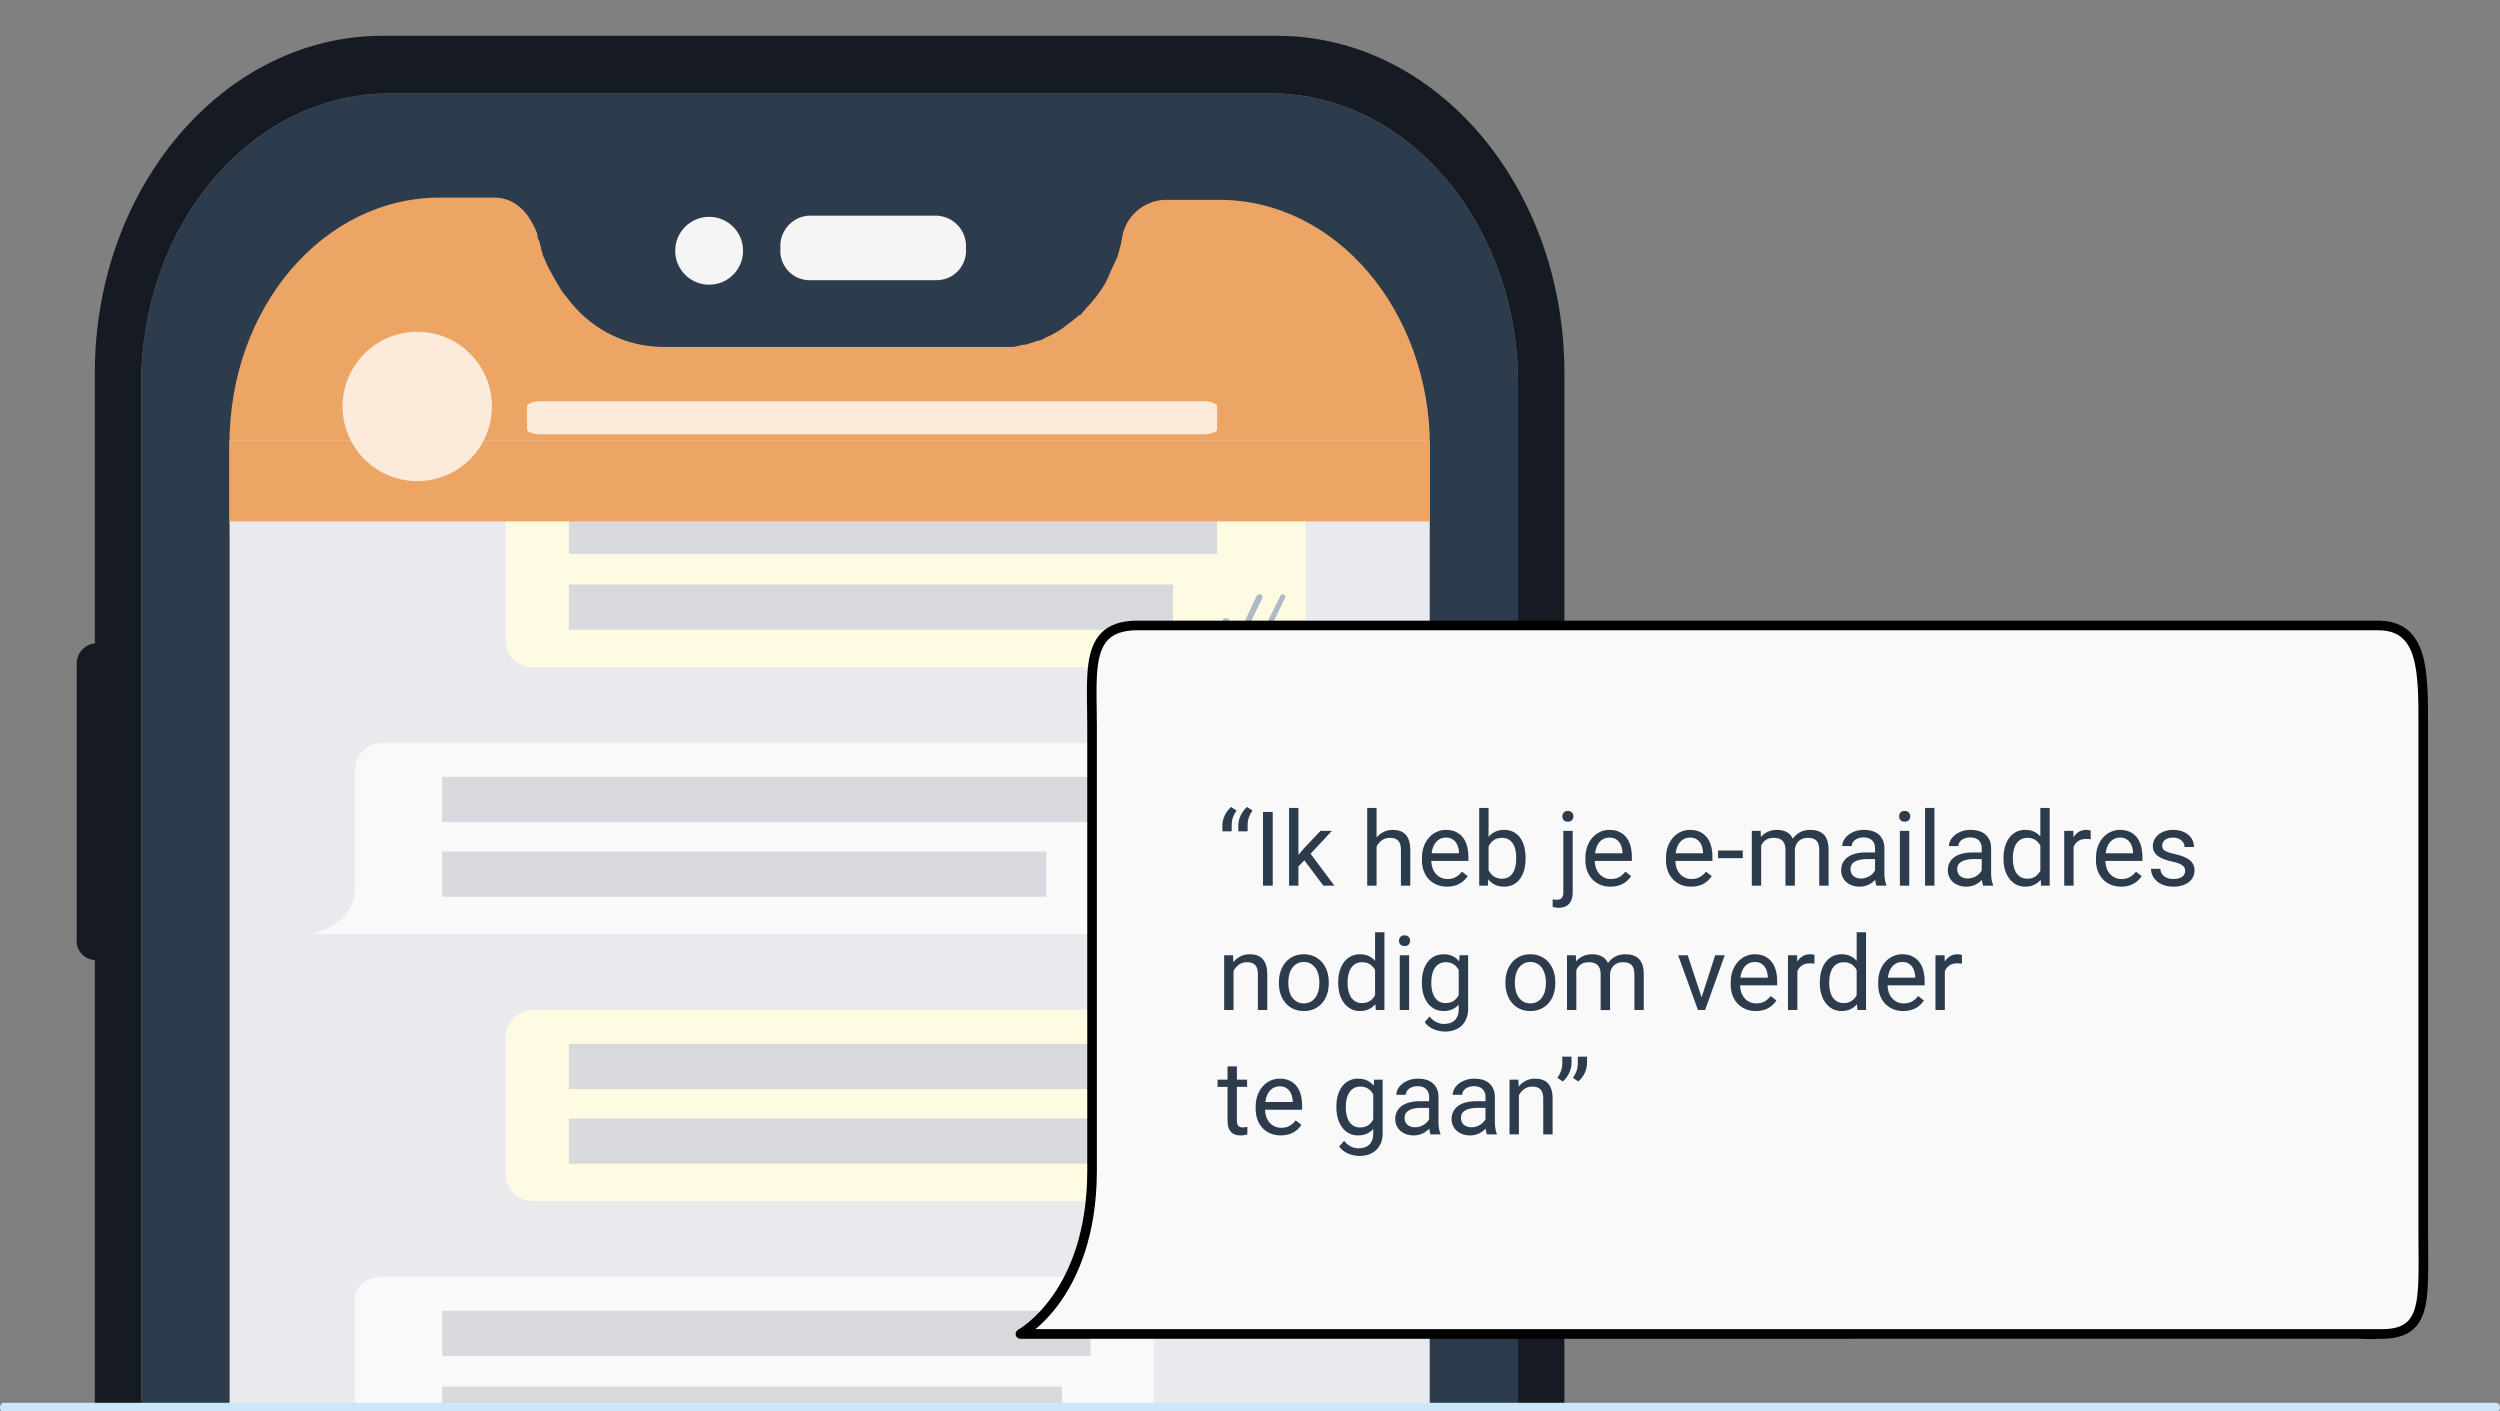 <?xml version="1.0" encoding="UTF-8"?><svg id="Layer_1" xmlns="http://www.w3.org/2000/svg" viewBox="0 0 520 293.494"><rect x="0" y="0" width="520" height="293.494" fill="#808080" stroke="none"/><rect x="36.917" y="63.147" width="275.344" height="47.488" style="fill:#eda566; stroke-width:0px;"/><circle cx="258.27" cy="86.032" r="3.902" style="fill:#fcebda; stroke-width:0px;"/><circle cx="269.963" cy="86.032" r="3.902" style="fill:#fcebda; stroke-width:0px;"/><circle cx="281.655" cy="86.032" r="3.902" style="fill:#fcebda; stroke-width:0px;"/><path d="m234.332,41.099c-.029,3.095-.424,6.175-1.177,9.177,0-.235.235-.706.235-.941.882-4.671,4.897-8.098,9.648-8.236h-8.707Z" style="fill:#4897d2; stroke-width:0px;"/><path d="m110.791,41.099h-8.707c4.807.117,8.901,3.529,9.883,8.236,0,.471,0,.706.235.941-.946-2.967-1.422-6.063-1.412-9.177Z" style="fill:#4897d2; stroke-width:0px;"/><path d="m325.399,292.542v-88.369c2.336-.126,4.127-2.122,4.001-4.458-0-.004-.001-.009-.001-.013v-26.12c.133-2.335-1.652-4.337-3.987-4.47-.004-0-.009-0-.013-.001,2.284-.242,4.013-2.174,4-4.471v-26.355c.013-2.297-1.717-4.229-4-4.471v-56.24c0-38.592-26.591-70.124-59.77-70.124H79.494c-32.944,0-59.77,31.532-59.77,70.124v56.24c-2.247.247-3.904,2.215-3.765,4.471v56.946c-.263,2.194,1.302,4.185,3.496,4.448.089.011.179.018.269.023v92.84m9.648.376V79.927c0-33.415,23.061-60.476,51.534-60.476h183.546c28.238,0,51.299,27.061,51.299,60.476v212.992" style="fill:#161b23; stroke-width:0px;"/><path d="m234.332,41.099c-.029,3.095-.424,6.175-1.177,9.177,0-.235.235-.706.235-.941.882-4.671,4.897-8.098,9.648-8.236h-8.707Z" style="fill:#9bccee; stroke-width:0px;"/><path d="m110.791,41.099h-8.707c4.807.117,8.901,3.529,9.883,8.236,0,.471,0,.706.235.941-.946-2.967-1.422-6.063-1.412-9.177Z" style="fill:#9bccee; stroke-width:0px;"/><path d="m297.397,292.918V92.163c0-28.003-19.531-51.064-43.533-51.064h-10.825c-4.751.138-8.766,3.565-9.648,8.236,0,.235-.235.706-.235.941l-.706,2.588-1.412,3.059c-.347.883-.74,1.746-1.177,2.588-1.063,1.785-2.326,3.443-3.765,4.942l-1.412,1.647h-.235l-1.412,1.177-.941.706c-1.426,1.161-3.011,2.112-4.706,2.824-.507.479-1.185.734-1.883.706h0l-2.118.706h-.471l-2.118.471h-73.183c-7.325-.117-14.221-3.479-18.825-9.177l-1.883-2.353-1.412-2.353-1.412-2.588-1.177-2.588h0l-.706-2.824c-.235-.235-.235-.471-.235-.941-.982-4.707-5.076-8.119-9.883-8.236h-10.589c-24.238.471-43.769,23.296-43.769,51.534v200.755" style="fill:#eae9ee; stroke-width:0px;"/><path d="m47.727,91.692h249.67s0-44.71-37.651-50.593c-2.876-.488-5.789-.724-8.707-.706h-8.001c-4.712.026-8.751,3.375-9.648,8.001-1.105,4.654-3.103,9.05-5.883,12.942-5.672,6.832-14.186,10.655-23.061,10.354h-68.712s-14.825.471-22.826-19.061l-1.647-5.412s-2.353-6.824-8.236-6.824h-14.119s-41.18,3.294-41.18,51.299Z" style="fill:#eda566; stroke-width:0px;"/><path d="m271.512,129.578v-24.943c0-3.119-2.529-5.648-5.648-5.648H111.027c-3.159-.003-5.757,2.491-5.883,5.648v28.473c-.003,3.119,2.524,5.65,5.643,5.652.08 0.0.16-.002.24-.005h169.192s-8.707-2.353-8.707-9.177Z" style="fill:#fffbe3; stroke-width:0px;"/><path d="m253.157,106.047H118.321v9.177h134.836l0-9.177Z" style="fill:#d8d9dc; stroke-width:0px;"/><path d="m243.98,121.578h-125.659v9.413h125.659v-9.413Z" style="fill:#d8d9dc; stroke-width:0px;"/><path d="m257.393,134.285h-.706l-2.353-4.706c0-.471,0-.706.235-.941h.941l1.883,3.765,4-8.471c.235-.235.706-.471.941-.235s.471.471.235.706l-4.706,9.648-.471.235Z" style="fill:#adb9c7; stroke-width:0px;"/><path d="m262.099,134.285h-.706l-2.353-4.706c0-.471,0-.706.471-.941h.706l1.883,3.765,4.236-8.471c.086-.245.355-.374.6-.288.037.013.073.031.106.053.235.235.471.471.235.706l-4.706,9.648c0.0.235-.235.235-.471.235Z" style="fill:#adb9c7; stroke-width:0px;"/><path d="m271.512,240.647v-24.943c0-3.119-2.529-5.648-5.648-5.648H111.027c-3.159-.003-5.757,2.491-5.883,5.648v28.473c-.003,3.119,2.524,5.65,5.643,5.652.08 0.0.16-.002.24-.005h169.192s-8.707-2.118-8.707-9.177Z" style="fill:#fffbe3; stroke-width:0px;"/><path d="m253.157,217.116H118.321v9.413h134.836l0-9.413Z" style="fill:#d8d9dc; stroke-width:0px;"/><path d="m243.98,232.647h-125.659v9.413h125.659v-9.413Z" style="fill:#d8d9dc; stroke-width:0px;"/><path d="m257.393,245.354h-.706l-2.353-4.706c0-.471,0-.706.235-.941h.941l1.883,3.765,4-8.471h.941c.235.235.471.471.235.941l-4.706,9.413h-.471Z" style="fill:#adb9c7; stroke-width:0px;"/><path d="m262.099,245.354h-.706l-2.353-4.706c0-.471,0-.706.471-.941h.706l1.883,3.765,4.236-8.471h.706c.235.235.471.471.235.941l-4.706,9.413h-.471Z" style="fill:#adb9c7; stroke-width:0px;"/><path d="m73.847,185.113v-24.943c0-3.119,2.528-5.648,5.648-5.648h154.838c3.119,0,5.648,2.529,5.648,5.648v28.473c.133,2.986-2.18,5.515-5.166,5.648-.16.007-.321.007-.481,0H64.905s8.942-2.118,8.942-9.177Z" style="fill:#f9f9f9; stroke-width:0px;"/><path d="m226.802,161.581H91.966v9.413h134.836v-9.413Z" style="fill:#d8d9dc; stroke-width:0px;"/><path d="m217.625,177.112h-125.659v9.413h125.659v-9.413Z" style="fill:#d8d9dc; stroke-width:0px;"/><path d="m73.847,293.107v-23.22c0-2.372,2.528-4.296,5.648-4.296h154.838c3.119,0,5.648,1.923,5.648,4.296v22.844" style="fill:#f9f9f9; stroke-width:0px;"/><path d="m220.919,288.416H91.966v4.519h128.953v-4.519Z" style="fill:#d8d9dc; stroke-width:0px;"/><path d="m226.802,272.65H91.966v9.413h134.836v-9.413Z" style="fill:#d8d9dc; stroke-width:0px;"/><path d="m315.751,292.918V79.927c0-33.415-23.061-60.476-51.299-60.476H80.906c-28.473,0-51.534,27.061-51.534,60.476v212.992m18.355,0l-0-200.52c0-28.473,19.531-51.299,43.769-51.299h11.53c4.311.152,7.109,3.271,8.707,7.53.009.581.171,1.149.471,1.647l.706,2.824h0l1.177,2.588,1.412,2.588,1.412,2.353,1.883,2.353c4.604,5.699,11.5,9.06,18.825,9.177h73.183l2.118-.471h.471l2.118-.706h0c.673-.089,1.317-.331,1.883-.706,1.695-.712,3.28-1.663,4.706-2.824l.941-.706,1.412-1.177h.235l1.412-1.647c1.439-1.499,2.702-3.157,3.765-4.942.437-.842.829-1.706,1.177-2.588l1.412-3.059.706-2.588c0-.471.235-.941.235-1.412.755-4.292,4.357-7.504,8.707-7.765h11.53c24.238,0,43.769,23.061,43.769,51.299v200.05" style="fill:#2d3c4d; stroke-width:0px;"/><path d="m200.917,51.689c.262,3.369-2.256,6.312-5.625,6.574-.086.007-.172.012-.258.015h-27.061c-3.37-.249-5.9-3.183-5.65-6.553.001-.012.002-.024.003-.036-.275-3.428,2.228-6.453,5.648-6.824h27.061c3.5.25,6.135,3.289,5.885,6.789l-.003.035Z" style="fill:#f5f5f5; stroke-width:0px;"/><circle cx="147.5" cy="52.159" r="7.059" style="fill:#f5f5f5; stroke-width:0px;"/><rect x="47.727" y="91.692" width="249.67" height="16.754" style="fill:#eda566; stroke-width:0px;"/><path d="m112.473,83.462h137.838c1.572,0,2.846.466,2.846,1.042v4.792c0,.575-1.274,1.042-2.846,1.042H112.473c-1.572,0-2.846-.466-2.846-1.042v-4.792c0-.575,1.274-1.042,2.846-1.042Z" style="fill:#fcebda; stroke-width:0px;"/><circle cx="86.785" cy="84.539" r="15.531" style="fill:#fcebda; stroke-width:0px;"/><path d="m227.149,243.457v-92.433c0-11.558-1.529-20.928,9.413-20.928h258.064c9.422,0,9.413,9.37,9.413,20.928v105.513c0,13.585,1.02,20.928-8.61,20.928s-.535.026-.802,0H212.246s14.903-7.848,14.903-34.008Z" style="fill:#f9f9f9; stroke-width:0px;"/><path d="m493.17,278.538c-.588,0-1.317-.022-2.222-.067-.035-.001-.068-.005-.102-.01l-278.6.005c-.46,0-.86-.313-.971-.76s.098-.911.505-1.125c.142-.075,14.369-7.946,14.369-33.124v-92.433c0-1.295-.02-2.562-.038-3.793-.101-6.647-.188-12.388,2.963-15.588,1.688-1.714,4.137-2.547,7.487-2.547h258.064c4.756,0,7.762,2.231,9.191,6.822,1.222,3.926,1.222,9.34,1.222,15.072v105.547c0,1.237.008,2.424.017,3.557.057,7.947.094,13.198-2.804,16.117-1.506,1.518-3.738,2.255-6.823,2.255h-.867c-.341.049-.793.072-1.391.072Zm-277.791-2.072h279.247c.254.006.521,0,.802,0,2.56,0,4.276-.528,5.404-1.664,2.312-2.328,2.274-7.516,2.223-14.694-.008-1.137-.017-2.328-.017-3.57v-105.513c0-5.61,0-10.877-1.131-14.513-1.166-3.745-3.411-5.416-7.281-5.416H236.562c-2.787,0-4.77.638-6.062,1.951-2.564,2.604-2.483,7.956-2.388,14.154.019,1.239.038,2.518.038,3.823v92.433c0,13.777-4.153,22.502-7.637,27.395-1.85,2.598-3.699,4.418-5.133,5.614Z" style="stroke-width:0px;"/><path d="m254.252,171.657c0-.316.041-.647.121-.995s.2-.689.358-1.026c.158-.337.351-.66.579-.969s.486-.582.774-.821l1.116.758c-.337.464-.589.939-.758,1.427-.168.488-.253,1.02-.253,1.595v1.295h-1.937v-1.263Zm3.316,0c0-.316.041-.647.121-.995s.2-.689.358-1.026c.158-.337.351-.66.579-.969s.486-.582.774-.821l1.116.758c-.337.464-.589.939-.758,1.427-.168.488-.253,1.02-.253,1.595v1.295h-1.937v-1.263Z" style="fill:#2d3c4d; stroke-width:0px;"/><path d="m264.727,184.215h-2.021v-15.328h2.021v15.328Z" style="fill:#2d3c4d; stroke-width:0px;"/><path d="m271.295,178.941l-1.221,1.273v4.001h-1.947v-16.17h1.947v9.779l1.042-1.252,3.547-3.748h2.369l-4.432,4.759,4.948,6.632h-2.285l-3.969-5.274Z" style="fill:#2d3c4d; stroke-width:0px;"/><path d="m286.328,174.204c.407-.498.895-.888,1.463-1.168.568-.281,1.203-.422,1.905-.422.554,0,1.056.076,1.505.227.449.151.832.394,1.147.727s.56.762.731,1.284c.172.523.258,1.156.258,1.9v7.464h-1.947v-7.485c0-.441-.049-.819-.147-1.131-.098-.312-.244-.567-.437-.764-.193-.196-.432-.34-.716-.432-.284-.091-.612-.137-.984-.137-.632,0-1.187.168-1.664.505s-.849.779-1.116,1.327v8.116h-1.948v-16.17h1.948v6.158Z" style="fill:#2d3c4d; stroke-width:0px;"/><path d="m300.982,184.425c-.793,0-1.511-.137-2.153-.41-.643-.273-1.191-.654-1.647-1.143-.457-.487-.807-1.068-1.053-1.742-.246-.674-.369-1.41-.369-2.21v-.442c0-.927.139-1.755.416-2.484.277-.73.647-1.344,1.11-1.843.463-.498.993-.879,1.59-1.142.596-.264,1.217-.396,1.863-.396.814,0,1.516.143,2.105.427.589.284,1.075.676,1.458,1.174.382.498.665,1.088.847,1.769s.274,1.421.274,2.222v.873h-7.716c.014.526.1,1.018.258,1.474.158.457.382.854.674,1.19.291.336.642.604,1.052.8.411.196.875.295,1.395.295.688,0,1.27-.141,1.748-.422.477-.28.895-.652,1.253-1.115l1.189.926c-.183.281-.404.553-.663.816-.26.263-.563.498-.911.705-.348.207-.746.372-1.195.495-.449.122-.958.184-1.526.184Zm-.242-10.211c-.393,0-.755.072-1.084.216-.33.144-.625.353-.884.626-.26.274-.476.614-.647,1.021s-.29.874-.353,1.4h5.706v-.147c-.021-.379-.083-.755-.184-1.127-.102-.371-.26-.705-.474-1-.214-.295-.49-.533-.827-.716s-.754-.273-1.252-.273Z" style="fill:#2d3c4d; stroke-width:0px;"/><path d="m317.32,178.646c0,.836-.099,1.605-.295,2.311-.196.706-.484,1.316-.863,1.832s-.842.918-1.39,1.205c-.547.288-1.172.432-1.874.432-.751,0-1.4-.131-1.948-.395-.547-.263-1.01-.641-1.39-1.132l-.095,1.316h-1.79v-16.17h1.948v6.032c.379-.471.835-.832,1.369-1.084.533-.253,1.161-.38,1.884-.38.716,0,1.349.141,1.9.422.551.28,1.014.675,1.39,1.184.375.51.662,1.12.858,1.832.196.713.295,1.504.295,2.374v.221Zm-1.948-.221c0-.568-.053-1.104-.158-1.605-.105-.502-.275-.942-.511-1.321-.235-.379-.542-.679-.921-.9-.379-.221-.842-.331-1.39-.331-.358,0-.681.046-.969.137-.288.092-.545.218-.773.379-.228.162-.426.352-.595.568-.168.218-.312.453-.432.705v4.927c.126.253.275.488.447.706.172.217.372.406.6.568.228.161.486.287.774.379.288.091.61.137.968.137.526,0,.976-.108,1.348-.326.372-.218.677-.513.916-.885.239-.372.414-.809.526-1.311s.168-1.037.168-1.605v-.221Z" style="fill:#2d3c4d; stroke-width:0px;"/><path d="m327.12,172.825v12.748c0,1.053-.246,1.856-.737,2.411s-1.239.831-2.242.831c-.183,0-.386-.018-.611-.052-.224-.035-.417-.081-.579-.138v-1.558c.14.035.293.058.458.068.165.011.307.016.427.016.435,0,.767-.117.995-.353s.342-.644.342-1.227v-12.748h1.947Zm-2.147-3.021c0-.309.096-.573.29-.795.193-.221.475-.331.847-.331.379,0,.667.108.863.326.197.218.295.484.295.8,0,.316-.098.579-.295.79-.196.21-.484.315-.863.315-.379,0-.663-.105-.853-.315-.189-.211-.284-.474-.284-.79Z" style="fill:#2d3c4d; stroke-width:0px;"/><path d="m334.984,184.425c-.793,0-1.511-.137-2.153-.41-.643-.273-1.191-.654-1.647-1.143-.457-.487-.807-1.068-1.053-1.742-.246-.674-.369-1.41-.369-2.21v-.442c0-.927.139-1.755.416-2.484.277-.73.647-1.344,1.11-1.843.463-.498.993-.879,1.59-1.142.596-.264,1.217-.396,1.863-.396.814,0,1.516.143,2.105.427.589.284,1.075.676,1.458,1.174.382.498.665,1.088.847,1.769s.274,1.421.274,2.222v.873h-7.716c.014.526.1,1.018.258,1.474.158.457.382.854.674,1.19.291.336.642.604,1.052.8.411.196.875.295,1.395.295.688,0,1.27-.141,1.748-.422.477-.28.895-.652,1.253-1.115l1.189.926c-.183.281-.404.553-.663.816-.26.263-.563.498-.911.705-.348.207-.746.372-1.195.495-.449.122-.958.184-1.526.184Zm-.242-10.211c-.393,0-.755.072-1.084.216-.33.144-.625.353-.884.626-.26.274-.476.614-.647,1.021s-.29.874-.353,1.4h5.706v-.147c-.021-.379-.083-.755-.184-1.127-.102-.371-.26-.705-.474-1-.214-.295-.49-.533-.827-.716s-.754-.273-1.252-.273Z" style="fill:#2d3c4d; stroke-width:0px;"/><path d="m351.744,184.425c-.793,0-1.511-.137-2.153-.41-.643-.273-1.191-.654-1.647-1.143-.457-.487-.807-1.068-1.053-1.742-.246-.674-.369-1.41-.369-2.21v-.442c0-.927.139-1.755.416-2.484.277-.73.647-1.344,1.11-1.843.463-.498.993-.879,1.59-1.142.596-.264,1.217-.396,1.863-.396.814,0,1.516.143,2.105.427.589.284,1.075.676,1.458,1.174.382.498.665,1.088.847,1.769s.274,1.421.274,2.222v.873h-7.716c.014.526.1,1.018.258,1.474.158.457.382.854.674,1.19.291.336.642.604,1.052.8.411.196.875.295,1.395.295.688,0,1.27-.141,1.748-.422.477-.28.895-.652,1.253-1.115l1.189.926c-.183.281-.404.553-.663.816-.26.263-.563.498-.911.705-.348.207-.746.372-1.195.495-.449.122-.958.184-1.526.184Zm-.242-10.211c-.393,0-.755.072-1.084.216-.33.144-.625.353-.884.626-.26.274-.476.614-.647,1.021s-.29.874-.353,1.4h5.706v-.147c-.021-.379-.083-.755-.184-1.127-.102-.371-.26-.705-.474-1-.214-.295-.49-.533-.827-.716s-.754-.273-1.252-.273Z" style="fill:#2d3c4d; stroke-width:0px;"/><path d="m362.492,178.498h-5.137v-1.589h5.137v1.589Z" style="fill:#2d3c4d; stroke-width:0px;"/><path d="m366.218,172.825l.052,1.264c.393-.464.869-.825,1.427-1.085.558-.259,1.208-.39,1.953-.39.737,0,1.388.146,1.953.438s.999.756,1.3,1.395c.379-.547.872-.989,1.479-1.326s1.325-.506,2.153-.506c.61,0,1.151.079,1.621.237s.869.405,1.195.742.574.765.742,1.284.252,1.137.252,1.853v7.485h-1.947v-7.495c0-.478-.058-.874-.174-1.19-.116-.315-.279-.568-.489-.758s-.467-.32-.769-.395c-.302-.073-.635-.11-1-.11-.4,0-.754.063-1.063.189-.309.126-.574.297-.795.511-.221.214-.396.467-.526.758-.13.291-.212.602-.248.932v7.559h-1.958v-7.485c0-.441-.058-.819-.174-1.131-.116-.312-.279-.567-.489-.764-.211-.196-.465-.34-.764-.432-.298-.091-.633-.137-1.005-.137-.695,0-1.253.151-1.674.452-.421.303-.737.695-.948,1.18v8.316h-1.947v-11.391h1.842Z" style="fill:#2d3c4d; stroke-width:0px;"/><path d="m390.314,184.215c-.07-.141-.126-.317-.168-.532-.042-.214-.077-.437-.105-.668-.182.189-.388.37-.616.542s-.477.323-.747.453c-.271.13-.563.231-.879.305-.315.074-.649.11-1,.11-.583,0-1.11-.088-1.584-.263-.474-.176-.877-.414-1.21-.716s-.591-.658-.773-1.068c-.183-.411-.274-.852-.274-1.321,0-.61.119-1.149.358-1.616.238-.467.581-.857,1.026-1.174.446-.315.984-.554,1.616-.716.632-.161,1.337-.242,2.116-.242h1.937v-.895c0-.681-.204-1.223-.611-1.626-.407-.404-1.007-.605-1.8-.605-.365,0-.699.049-1,.147-.302.098-.56.229-.774.395-.214.165-.381.356-.5.573-.12.218-.179.446-.179.685h-1.958c0-.407.107-.811.321-1.211.214-.399.518-.759.911-1.079.393-.319.868-.578,1.426-.778s1.181-.301,1.869-.301c.617,0,1.188.079,1.71.237s.97.396,1.342.716.663.718.874,1.195c.21.477.315,1.035.315,1.674v5.295c0,.386.033.791.1,1.216s.167.791.3,1.1v.169h-2.042Zm-3.232-1.484c.351,0,.681-.049.99-.147.309-.099.589-.227.842-.385.252-.157.472-.338.658-.542.186-.203.332-.414.437-.632v-2.337h-1.621c-1.116,0-1.976.174-2.579.521-.604.348-.906.872-.906,1.574,0,.273.046.529.137.768.091.239.229.444.416.616s.414.309.685.411c.27.102.584.152.942.152Z" style="fill:#2d3c4d; stroke-width:0px;"/><path d="m395.02,169.803c0-.315.096-.582.29-.8.193-.218.479-.326.858-.326s.666.108.863.326c.196.218.294.484.294.8,0,.316-.098.579-.294.79-.197.21-.484.315-.863.315s-.665-.105-.858-.315c-.193-.211-.29-.474-.29-.79Zm2.105,14.412h-1.948v-11.391h1.948v11.391Z" style="fill:#2d3c4d; stroke-width:0px;"/><path d="m402.357,184.215h-1.948v-16.17h1.948v16.17Z" style="fill:#2d3c4d; stroke-width:0px;"/><path d="m412.505,184.215c-.07-.141-.126-.317-.168-.532-.042-.214-.077-.437-.105-.668-.182.189-.388.37-.616.542s-.477.323-.747.453c-.271.13-.563.231-.879.305-.315.074-.649.11-1,.11-.583,0-1.11-.088-1.584-.263-.474-.176-.877-.414-1.21-.716s-.591-.658-.773-1.068c-.183-.411-.274-.852-.274-1.321,0-.61.119-1.149.358-1.616.238-.467.581-.857,1.026-1.174.446-.315.984-.554,1.616-.716.632-.161,1.337-.242,2.116-.242h1.937v-.895c0-.681-.204-1.223-.611-1.626-.407-.404-1.007-.605-1.8-.605-.365,0-.699.049-1,.147-.302.098-.56.229-.774.395-.214.165-.381.356-.5.573-.12.218-.179.446-.179.685h-1.958c0-.407.107-.811.321-1.211.214-.399.518-.759.911-1.079.393-.319.868-.578,1.426-.778s1.181-.301,1.869-.301c.617,0,1.188.079,1.71.237s.97.396,1.342.716.663.718.874,1.195c.21.477.315,1.035.315,1.674v5.295c0,.386.033.791.1,1.216s.167.791.3,1.1v.169h-2.042Zm-3.232-1.484c.351,0,.681-.049.99-.147.309-.099.589-.227.842-.385.252-.157.472-.338.658-.542.186-.203.332-.414.437-.632v-2.337h-1.621c-1.116,0-1.976.174-2.579.521-.604.348-.906.872-.906,1.574,0,.273.046.529.137.768.091.239.229.444.416.616s.414.309.685.411c.27.102.584.152.942.152Z" style="fill:#2d3c4d; stroke-width:0px;"/><path d="m416.727,178.425c0-.87.107-1.661.321-2.374.214-.712.517-1.322.911-1.832.393-.509.865-.903,1.416-1.184.551-.281,1.167-.422,1.848-.422.695,0,1.302.118,1.821.354.519.234.968.573,1.347,1.016v-5.938h1.948v16.17h-1.79l-.095-1.222c-.379.464-.835.818-1.369,1.063-.533.246-1.162.368-1.884.368-.667,0-1.275-.144-1.827-.432-.551-.287-1.023-.689-1.416-1.205-.394-.516-.697-1.126-.911-1.832-.214-.705-.321-1.475-.321-2.311v-.221Zm1.948.221c0,.568.058,1.104.173,1.605.116.502.296.938.542,1.311.246.372.558.667.937.885.379.218.832.326,1.358.326.344,0,.652-.04.926-.121.273-.081.521-.194.742-.342s.417-.323.589-.526c.172-.204.321-.429.447-.674v-5.232c-.126-.231-.273-.445-.442-.642s-.363-.367-.584-.511c-.221-.144-.468-.256-.742-.337-.273-.081-.579-.121-.916-.121-.534,0-.992.11-1.374.331-.382.222-.696.521-.942.9-.246.379-.426.819-.542,1.321-.116.502-.173,1.037-.173,1.605v.221Z" style="fill:#2d3c4d; stroke-width:0px;"/><path d="m434.865,174.573c-.168-.028-.325-.048-.468-.059-.144-.011-.307-.016-.49-.016-.674,0-1.223.147-1.647.442-.425.295-.742.691-.953,1.189v8.085h-1.948v-11.391h1.895l.032,1.316c.294-.471.663-.843,1.105-1.116.442-.273.979-.411,1.611-.411.14,0,.302.017.484.048.182.031.309.065.379.1v1.812Z" style="fill:#2d3c4d; stroke-width:0px;"/><path d="m441.182,184.425c-.793,0-1.511-.137-2.153-.41-.643-.273-1.191-.654-1.647-1.143-.457-.487-.807-1.068-1.053-1.742-.246-.674-.369-1.41-.369-2.21v-.442c0-.927.139-1.755.416-2.484.277-.73.647-1.344,1.11-1.843.463-.498.993-.879,1.59-1.142.596-.264,1.217-.396,1.863-.396.814,0,1.516.143,2.105.427.589.284,1.075.676,1.458,1.174.382.498.665,1.088.847,1.769s.274,1.421.274,2.222v.873h-7.716c.014.526.1,1.018.258,1.474.158.457.382.854.674,1.19.291.336.642.604,1.052.8.411.196.875.295,1.395.295.688,0,1.27-.141,1.748-.422.477-.28.895-.652,1.253-1.115l1.189.926c-.183.281-.404.553-.663.816-.26.263-.563.498-.911.705-.348.207-.746.372-1.195.495-.449.122-.958.184-1.526.184Zm-.242-10.211c-.393,0-.755.072-1.084.216-.33.144-.625.353-.884.626-.26.274-.476.614-.647,1.021s-.29.874-.353,1.4h5.706v-.147c-.021-.379-.083-.755-.184-1.127-.102-.371-.26-.705-.474-1-.214-.295-.49-.533-.827-.716s-.754-.273-1.252-.273Z" style="fill:#2d3c4d; stroke-width:0px;"/><path d="m454.509,181.194c0-.211-.032-.409-.095-.595-.063-.186-.188-.361-.374-.526s-.451-.317-.794-.458c-.344-.141-.797-.271-1.358-.39-.631-.133-1.2-.291-1.705-.474s-.936-.401-1.29-.658c-.354-.256-.626-.56-.816-.91s-.284-.762-.284-1.231c0-.449.1-.876.3-1.279.2-.403.482-.758.848-1.063.365-.305.807-.547,1.326-.727.52-.179,1.099-.269,1.737-.269.681,0,1.29.094,1.826.279.537.187.993.44,1.369.764.375.322.661.7.858,1.132.196.431.295.893.295,1.384h-1.958c0-.231-.053-.465-.158-.7-.105-.235-.26-.445-.463-.632-.204-.186-.453-.337-.748-.452-.295-.116-.635-.174-1.021-.174-.407,0-.753.048-1.037.143s-.518.221-.7.379c-.183.157-.315.337-.4.536-.084.2-.126.405-.126.616s.035.4.105.568c.07.169.204.321.4.458s.465.264.806.379c.34.116.78.233,1.321.353.695.162,1.298.344,1.811.548.512.203.937.44,1.274.71.337.271.588.581.753.932.165.352.247.759.247,1.222,0,.498-.104.954-.311,1.368s-.503.769-.889,1.063c-.386.295-.85.524-1.39.689-.541.165-1.141.247-1.8.247-.758,0-1.426-.104-2.005-.315s-1.065-.489-1.458-.837-.691-.744-.895-1.189-.305-.903-.305-1.374h1.948c.021.4.117.735.29,1.006.172.27.388.489.647.657.26.169.544.288.853.358.309.07.617.105.926.105.4,0,.751-.043,1.053-.127s.556-.2.763-.347c.207-.147.363-.321.468-.521.105-.2.158-.416.158-.647Z" style="fill:#2d3c4d; stroke-width:0px;"/><path d="m256.473,198.697l.063,1.432c.407-.513.898-.914,1.474-1.206.575-.291,1.221-.437,1.937-.437.554,0,1.056.075,1.505.227.449.15.832.393,1.147.727.316.333.56.761.731,1.284.172.522.258,1.156.258,1.899v7.464h-1.947v-7.484c0-.442-.049-.819-.147-1.132s-.244-.566-.437-.763c-.193-.197-.432-.341-.716-.432-.284-.092-.612-.138-.984-.138-.632,0-1.187.169-1.664.506s-.849.779-1.116,1.326v8.116h-1.948v-11.39h1.842Z" style="fill:#2d3c4d; stroke-width:0px;"/><path d="m266.011,204.287c0-.828.121-1.596.363-2.301s.586-1.317,1.032-1.837c.445-.52.987-.926,1.626-1.221s1.354-.442,2.148-.442c.807,0,1.532.147,2.174.442s1.188.701,1.637,1.221.793,1.132,1.032,1.837c.238.705.358,1.473.358,2.301v.231c0,.828-.12,1.595-.358,2.3-.239.705-.583,1.316-1.032,1.832s-.993.919-1.632,1.21c-.639.292-1.358.438-2.158.438-.8,0-1.52-.146-2.158-.438-.639-.291-1.183-.694-1.632-1.21s-.794-1.127-1.037-1.832-.363-1.472-.363-2.3v-.231Zm1.958.231c0,.568.066,1.105.2,1.61.133.505.335.949.605,1.332.27.382.607.686,1.011.91.403.225.875.337,1.416.337.533,0,1.003-.112,1.411-.337.407-.225.744-.528,1.01-.91.267-.383.469-.827.605-1.332s.205-1.042.205-1.61v-.231c0-.562-.068-1.097-.205-1.605s-.34-.955-.61-1.337c-.271-.383-.609-.688-1.016-.916-.407-.229-.881-.342-1.421-.342-.534,0-1.0.113-1.4.342-.4.228-.735.533-1.005.916-.27.382-.472.828-.605,1.337-.134.509-.2,1.044-.2,1.605v.231Z" style="fill:#2d3c4d; stroke-width:0px;"/><path d="m278.349,204.296c0-.87.107-1.661.321-2.373.214-.713.517-1.323.911-1.832.393-.509.865-.903,1.416-1.185.551-.28,1.167-.421,1.848-.421.695,0,1.302.117,1.821.353.519.235.968.574,1.347,1.016v-5.937h1.948v16.169h-1.79l-.095-1.221c-.379.463-.835.817-1.369,1.063-.533.245-1.162.368-1.884.368-.667,0-1.275-.145-1.827-.432-.551-.288-1.023-.689-1.416-1.205-.394-.517-.697-1.127-.911-1.832-.214-.705-.321-1.476-.321-2.311v-.222Zm1.948.222c0,.568.058,1.104.173,1.605.116.502.296.938.542,1.311.246.372.558.667.937.884.379.218.832.326,1.358.326.344,0,.652-.04.926-.121.273-.08.521-.194.742-.342s.417-.322.589-.526c.172-.203.321-.428.447-.674v-5.231c-.126-.231-.273-.446-.442-.643s-.363-.366-.584-.511c-.221-.144-.468-.256-.742-.337-.273-.08-.579-.121-.916-.121-.534,0-.992.111-1.374.332s-.696.521-.942.9c-.246.379-.426.819-.542,1.32-.116.502-.173,1.037-.173,1.605v.222Z" style="fill:#2d3c4d; stroke-width:0px;"/><path d="m290.992,195.675c0-.316.096-.583.29-.8.193-.218.479-.327.858-.327s.666.109.863.327c.196.217.294.483.294.8,0,.315-.098.579-.294.789-.197.211-.484.316-.863.316s-.665-.105-.858-.316c-.193-.21-.29-.474-.29-.789Zm2.105,14.411h-1.948v-11.39h1.948v11.39Z" style="fill:#2d3c4d; stroke-width:0px;"/><path d="m295.75,204.296c0-.87.104-1.661.311-2.373.207-.713.505-1.323.895-1.832.39-.509.861-.903,1.416-1.185.554-.28,1.179-.421,1.874-.421.723,0,1.351.126,1.884.379.533.253.989.618,1.368,1.095l.095-1.263h1.779v11.147c0,.751-.118,1.42-.353,2.006-.235.586-.567,1.08-.995,1.484-.428.403-.937.71-1.526.921-.589.211-1.242.315-1.958.315-.294,0-.633-.033-1.016-.1-.383-.066-.769-.176-1.158-.326-.389-.151-.763-.353-1.121-.605s-.663-.565-.916-.937l1.011-1.169c.239.295.484.54.737.737.253.196.507.354.763.474.256.119.516.205.779.258s.524.079.784.079c.456,0,.87-.065,1.242-.195s.689-.324.953-.584.465-.577.605-.953c.14-.375.21-.812.21-1.311v-.989c-.379.436-.83.769-1.353,1-.523.231-1.135.348-1.837.348-.681,0-1.296-.145-1.847-.432-.551-.288-1.021-.689-1.411-1.205-.39-.517-.689-1.127-.9-1.832-.21-.705-.315-1.476-.315-2.311v-.222Zm1.958.222c0,.568.058,1.104.173,1.605.116.502.295.938.537,1.311s.553.667.932.884c.379.218.832.326,1.358.326.344,0,.654-.042.932-.126s.526-.2.748-.348.416-.322.584-.526c.168-.203.316-.428.442-.674v-5.2c-.126-.231-.274-.447-.442-.647-.168-.2-.363-.373-.584-.521s-.468-.262-.742-.343c-.274-.08-.579-.121-.916-.121-.533,0-.989.111-1.368.332-.379.221-.691.521-.937.9s-.426.819-.542,1.32c-.116.502-.173,1.037-.173,1.605v.222Z" style="fill:#2d3c4d; stroke-width:0px;"/><path d="m313.13,204.287c0-.828.121-1.596.363-2.301s.586-1.317,1.032-1.837c.445-.52.987-.926,1.626-1.221s1.354-.442,2.148-.442c.807,0,1.532.147,2.174.442s1.188.701,1.637,1.221.793,1.132,1.032,1.837c.238.705.358,1.473.358,2.301v.231c0,.828-.12,1.595-.358,2.3-.239.705-.583,1.316-1.032,1.832s-.993.919-1.632,1.21c-.639.292-1.358.438-2.158.438-.8,0-1.52-.146-2.158-.438-.639-.291-1.183-.694-1.632-1.21s-.794-1.127-1.037-1.832-.363-1.472-.363-2.3v-.231Zm1.958.231c0,.568.066,1.105.2,1.61.133.505.335.949.605,1.332.27.382.607.686,1.011.91.403.225.875.337,1.416.337.533,0,1.003-.112,1.411-.337.407-.225.744-.528,1.01-.91.267-.383.469-.827.605-1.332s.205-1.042.205-1.61v-.231c0-.562-.068-1.097-.205-1.605s-.34-.955-.61-1.337c-.271-.383-.609-.688-1.016-.916-.407-.229-.881-.342-1.421-.342-.534,0-1.0.113-1.4.342-.4.228-.735.533-1.005.916-.27.382-.472.828-.605,1.337-.134.509-.2,1.044-.2,1.605v.231Z" style="fill:#2d3c4d; stroke-width:0px;"/><path d="m327.773,198.697l.052,1.263c.393-.463.869-.824,1.427-1.084.558-.26,1.208-.39,1.953-.39.737,0,1.388.146,1.953.437.565.292.999.757,1.3,1.396.379-.548.872-.99,1.479-1.327s1.325-.505,2.153-.505c.61,0,1.151.079,1.621.237.47.157.869.405,1.195.742.326.336.574.765.742,1.284s.252,1.137.252,1.853v7.484h-1.947v-7.495c0-.478-.058-.874-.174-1.189s-.279-.568-.489-.758-.467-.321-.769-.395c-.302-.074-.635-.111-1-.111-.4,0-.754.063-1.063.189-.309.127-.574.297-.795.511-.221.215-.396.467-.526.758-.13.292-.212.603-.248.932v7.559h-1.958v-7.484c0-.442-.058-.819-.174-1.132s-.279-.566-.489-.763c-.211-.197-.465-.341-.764-.432-.298-.092-.633-.138-1.005-.138-.695,0-1.253.151-1.674.453-.421.302-.737.694-.948,1.179v8.316h-1.947v-11.39h1.842Z" style="fill:#2d3c4d; stroke-width:0px;"/><path d="m353.933,207.445l2.821-8.748h1.99l-4.084,11.39h-1.484l-4.127-11.39h1.99l2.895,8.748Z" style="fill:#2d3c4d; stroke-width:0px;"/><path d="m365.207,210.297c-.793,0-1.511-.137-2.153-.411-.643-.273-1.191-.654-1.647-1.142-.457-.488-.807-1.068-1.053-1.742-.246-.674-.369-1.411-.369-2.211v-.442c0-.926.139-1.754.416-2.484.277-.729.647-1.344,1.11-1.842.463-.498.993-.879,1.59-1.143.596-.263,1.217-.395,1.863-.395.814,0,1.516.143,2.105.427.589.284,1.075.675,1.458,1.174.382.498.665,1.088.847,1.769s.274,1.421.274,2.221v.874h-7.716c.014.526.1,1.018.258,1.474.158.456.382.853.674,1.189.291.337.642.604,1.052.8.411.197.875.295,1.395.295.688,0,1.27-.141,1.748-.421.477-.28.895-.652,1.253-1.116l1.189.927c-.183.28-.404.553-.663.815-.26.264-.563.499-.911.706-.348.207-.746.372-1.195.494-.449.123-.958.185-1.526.185Zm-.242-10.211c-.393,0-.755.071-1.084.215-.33.145-.625.354-.884.627s-.476.614-.647,1.021c-.172.406-.29.873-.353,1.399h5.706v-.147c-.021-.379-.083-.754-.184-1.126-.102-.372-.26-.705-.474-1-.214-.295-.49-.533-.827-.716s-.754-.273-1.252-.273Z" style="fill:#2d3c4d; stroke-width:0px;"/><path d="m377.408,200.444c-.168-.028-.325-.047-.468-.058-.144-.011-.307-.016-.49-.016-.674,0-1.223.146-1.647.441-.425.295-.742.691-.953,1.189v8.085h-1.948v-11.39h1.895l.032,1.315c.294-.47.663-.842,1.105-1.116.442-.273.979-.41,1.611-.41.14,0,.302.016.484.047.182.032.309.065.379.101v1.811Z" style="fill:#2d3c4d; stroke-width:0px;"/><path d="m378.524,204.296c0-.87.107-1.661.321-2.373.214-.713.517-1.323.911-1.832.393-.509.865-.903,1.416-1.185.551-.28,1.167-.421,1.848-.421.695,0,1.302.117,1.821.353.519.235.968.574,1.347,1.016v-5.937h1.948v16.169h-1.79l-.095-1.221c-.379.463-.835.817-1.369,1.063-.533.245-1.162.368-1.884.368-.667,0-1.275-.145-1.827-.432-.551-.288-1.023-.689-1.416-1.205-.394-.517-.697-1.127-.911-1.832-.214-.705-.321-1.476-.321-2.311v-.222Zm1.948.222c0,.568.058,1.104.173,1.605.116.502.296.938.542,1.311.246.372.558.667.937.884.379.218.832.326,1.358.326.344,0,.652-.04.926-.121.273-.08.521-.194.742-.342s.417-.322.589-.526c.172-.203.321-.428.447-.674v-5.231c-.126-.231-.273-.446-.442-.643s-.363-.366-.584-.511c-.221-.144-.468-.256-.742-.337-.273-.08-.579-.121-.916-.121-.534,0-.992.111-1.374.332s-.696.521-.942.9c-.246.379-.426.819-.542,1.32-.116.502-.173,1.037-.173,1.605v.222Z" style="fill:#2d3c4d; stroke-width:0px;"/><path d="m395.883,210.297c-.793,0-1.511-.137-2.153-.411-.643-.273-1.191-.654-1.647-1.142-.457-.488-.807-1.068-1.053-1.742-.246-.674-.369-1.411-.369-2.211v-.442c0-.926.139-1.754.416-2.484.277-.729.647-1.344,1.11-1.842.463-.498.993-.879,1.59-1.143.596-.263,1.217-.395,1.863-.395.814,0,1.516.143,2.105.427.589.284,1.075.675,1.458,1.174.382.498.665,1.088.847,1.769s.274,1.421.274,2.221v.874h-7.716c.014.526.1,1.018.258,1.474.158.456.382.853.674,1.189.291.337.642.604,1.052.8.411.197.875.295,1.395.295.688,0,1.27-.141,1.748-.421.477-.28.895-.652,1.253-1.116l1.189.927c-.183.28-.404.553-.663.815-.26.264-.563.499-.911.706-.348.207-.746.372-1.195.494-.449.123-.958.185-1.526.185Zm-.242-10.211c-.393,0-.755.071-1.084.215-.33.145-.625.354-.884.627s-.476.614-.647,1.021c-.172.406-.29.873-.353,1.399h5.706v-.147c-.021-.379-.083-.754-.184-1.126-.102-.372-.26-.705-.474-1-.214-.295-.49-.533-.827-.716s-.754-.273-1.252-.273Z" style="fill:#2d3c4d; stroke-width:0px;"/><path d="m408.084,200.444c-.168-.028-.325-.047-.468-.058-.144-.011-.307-.016-.49-.016-.674,0-1.223.146-1.647.441-.425.295-.742.691-.953,1.189v8.085h-1.948v-11.39h1.895l.032,1.315c.294-.47.663-.842,1.105-1.116.442-.273.979-.41,1.611-.41.14,0,.302.016.484.047.182.032.309.065.379.101v1.811Z" style="fill:#2d3c4d; stroke-width:0px;"/><path d="m257.273,221.809v2.759h2.126v1.505h-2.126v7.063c0,.295.035.532.105.711.07.179.164.317.279.416.116.098.249.163.4.194s.307.048.468.048c.162,0,.332-.017.511-.048.179-.031.317-.058.416-.079v1.579c-.155.042-.354.088-.6.137-.246.05-.544.074-.895.074-.358,0-.697-.051-1.016-.152-.32-.103-.599-.272-.837-.511-.239-.239-.428-.553-.569-.942-.14-.39-.21-.868-.21-1.437v-7.054h-2.074v-1.505h2.074v-2.759h1.948Z" style="fill:#2d3c4d; stroke-width:0px;"/><path d="m266.4,236.168c-.793,0-1.511-.137-2.153-.411-.643-.273-1.191-.654-1.647-1.142-.457-.488-.807-1.068-1.053-1.742-.246-.674-.369-1.411-.369-2.211v-.442c0-.926.139-1.754.416-2.484.277-.729.647-1.344,1.11-1.842.463-.498.993-.879,1.59-1.143.596-.263,1.217-.395,1.863-.395.814,0,1.516.143,2.105.427.589.284,1.075.675,1.458,1.174.382.498.665,1.088.847,1.769s.274,1.421.274,2.221v.874h-7.716c.014.526.1,1.018.258,1.474.158.456.382.853.674,1.189.291.337.642.604,1.052.8.411.197.875.295,1.395.295.688,0,1.27-.141,1.748-.421.477-.28.895-.652,1.253-1.116l1.189.927c-.183.28-.404.553-.663.815-.26.264-.563.499-.911.706-.348.207-.746.372-1.195.494-.449.123-.958.185-1.526.185Zm-.242-10.211c-.393,0-.755.071-1.084.215-.33.145-.625.354-.884.627s-.476.614-.647,1.021c-.172.406-.29.873-.353,1.399h5.706v-.147c-.021-.379-.083-.754-.184-1.126-.102-.372-.26-.705-.474-1-.214-.295-.49-.533-.827-.716s-.754-.273-1.252-.273Z" style="fill:#2d3c4d; stroke-width:0px;"/><path d="m277.97,230.167c0-.87.104-1.661.311-2.373.207-.713.505-1.323.895-1.832.39-.509.861-.903,1.416-1.185.554-.28,1.179-.421,1.874-.421.723,0,1.351.126,1.884.379.533.253.989.618,1.368,1.095l.095-1.263h1.779v11.147c0,.751-.118,1.42-.353,2.006-.235.586-.567,1.08-.995,1.484-.428.403-.937.71-1.526.921-.589.211-1.242.315-1.958.315-.294,0-.633-.033-1.016-.1-.383-.066-.769-.176-1.158-.326-.389-.151-.763-.353-1.121-.605s-.663-.565-.916-.937l1.011-1.169c.239.295.484.54.737.737.253.196.507.354.763.474.256.119.516.205.779.258s.524.079.784.079c.456,0,.87-.065,1.242-.195s.689-.324.953-.584.465-.577.605-.953c.14-.375.21-.812.21-1.311v-.989c-.379.436-.83.769-1.353,1-.523.231-1.135.348-1.837.348-.681,0-1.296-.145-1.847-.432-.551-.288-1.021-.689-1.411-1.205-.39-.517-.689-1.127-.9-1.832-.21-.705-.315-1.476-.315-2.311v-.222Zm1.958.222c0,.568.058,1.104.173,1.605.116.502.295.938.537,1.311s.553.667.932.884c.379.218.832.326,1.358.326.344,0,.654-.042.932-.126s.526-.2.748-.348.416-.322.584-.526c.168-.203.316-.428.442-.674v-5.2c-.126-.231-.274-.447-.442-.647-.168-.2-.363-.373-.584-.521s-.468-.262-.742-.343c-.274-.08-.579-.121-.916-.121-.533,0-.989.111-1.368.332-.379.221-.691.521-.937.9s-.426.819-.542,1.32c-.116.502-.173,1.037-.173,1.605v.222Z" style="fill:#2d3c4d; stroke-width:0px;"/><path d="m297.561,235.957c-.07-.14-.126-.317-.168-.531s-.077-.437-.105-.669c-.182.189-.388.371-.616.543s-.477.322-.747.452c-.271.13-.563.231-.879.306-.315.073-.649.11-1,.11-.583,0-1.11-.088-1.584-.264-.474-.175-.877-.414-1.21-.716s-.591-.657-.773-1.068c-.183-.41-.274-.851-.274-1.321,0-.61.119-1.148.358-1.615.238-.467.581-.858,1.026-1.174.446-.316.984-.555,1.616-.716.632-.162,1.337-.242,2.116-.242h1.937v-.896c0-.681-.204-1.223-.611-1.626-.407-.403-1.007-.605-1.8-.605-.365,0-.699.05-1,.147-.302.099-.56.23-.774.395-.214.165-.381.356-.5.574-.12.218-.179.445-.179.685h-1.958c0-.407.107-.812.321-1.211.214-.4.518-.76.911-1.079s.868-.579,1.426-.779,1.181-.3,1.869-.3c.617,0,1.188.079,1.71.237.523.157.97.396,1.342.716s.663.717.874,1.194c.21.478.315,1.035.315,1.674v5.295c0,.387.033.792.1,1.216.067.425.167.792.3,1.101v.168h-2.042Zm-3.232-1.484c.351,0,.681-.049.99-.147.309-.098.589-.226.842-.384.252-.158.472-.339.658-.542.186-.204.332-.414.437-.632v-2.337h-1.621c-1.116,0-1.976.174-2.579.521-.604.348-.906.873-.906,1.574,0,.273.046.53.137.769.091.238.229.444.416.616s.414.309.685.41c.27.102.584.152.942.152Z" style="fill:#2d3c4d; stroke-width:0px;"/><path d="m309.288,235.957c-.07-.14-.126-.317-.168-.531s-.077-.437-.105-.669c-.182.189-.388.371-.616.543s-.477.322-.747.452c-.271.13-.563.231-.879.306-.315.073-.649.11-1,.11-.583,0-1.11-.088-1.584-.264-.474-.175-.877-.414-1.21-.716s-.591-.657-.773-1.068c-.183-.41-.274-.851-.274-1.321,0-.61.119-1.148.358-1.615.238-.467.581-.858,1.026-1.174.446-.316.984-.555,1.616-.716.632-.162,1.337-.242,2.116-.242h1.937v-.896c0-.681-.204-1.223-.611-1.626-.407-.403-1.007-.605-1.8-.605-.365,0-.699.05-1,.147-.302.099-.56.23-.774.395-.214.165-.381.356-.5.574-.12.218-.179.445-.179.685h-1.958c0-.407.107-.812.321-1.211.214-.4.518-.76.911-1.079s.868-.579,1.426-.779,1.181-.3,1.869-.3c.617,0,1.188.079,1.71.237.523.157.97.396,1.342.716s.663.717.874,1.194c.21.478.315,1.035.315,1.674v5.295c0,.387.033.792.1,1.216.067.425.167.792.3,1.101v.168h-2.042Zm-3.232-1.484c.351,0,.681-.049.99-.147.309-.098.589-.226.842-.384.252-.158.472-.339.658-.542.186-.204.332-.414.437-.632v-2.337h-1.621c-1.116,0-1.976.174-2.579.521-.604.348-.906.873-.906,1.574,0,.273.046.53.137.769.091.238.229.444.416.616s.414.309.685.41c.27.102.584.152.942.152Z" style="fill:#2d3c4d; stroke-width:0px;"/><path d="m315.825,224.568l.063,1.432c.407-.513.898-.914,1.474-1.206.575-.291,1.221-.437,1.937-.437.554,0,1.056.075,1.505.227.449.15.832.393,1.147.727.316.333.56.761.731,1.284.172.522.258,1.156.258,1.899v7.464h-1.947v-7.484c0-.442-.049-.819-.147-1.132s-.244-.566-.437-.763c-.193-.197-.432-.341-.716-.432-.284-.092-.612-.138-.984-.138-.632,0-1.187.169-1.664.506s-.849.779-1.116,1.326v8.116h-1.948v-11.39h1.842Z" style="fill:#2d3c4d; stroke-width:0px;"/><path d="m326.878,221.135c0,.323-.041.658-.121,1.006-.081.348-.2.689-.358,1.026-.158.337-.349.658-.574.963-.225.306-.484.577-.779.816l-1.105-.758c.33-.464.581-.939.752-1.427.172-.488.258-1.02.258-1.595v-1.379h1.927v1.347Zm3.231,0c0,.323-.04.658-.121,1.006-.081.348-.2.689-.358,1.026-.158.337-.349.658-.574.963-.225.306-.484.577-.779.816l-1.105-.758c.33-.464.581-.939.753-1.427.172-.488.258-1.02.258-1.595v-1.379h1.926v1.347Z" style="fill:#2d3c4d; stroke-width:0px;"/><path d="m.774,293.777h518.447c.429.002.777-.445.779-.997s-.345-1.001-.774-1.003H.774c-.429.002-.775.451-.774,1.003.001.55.347.995.774.997Z" style="fill:#cce6fa; stroke-width:0px;"/></svg>